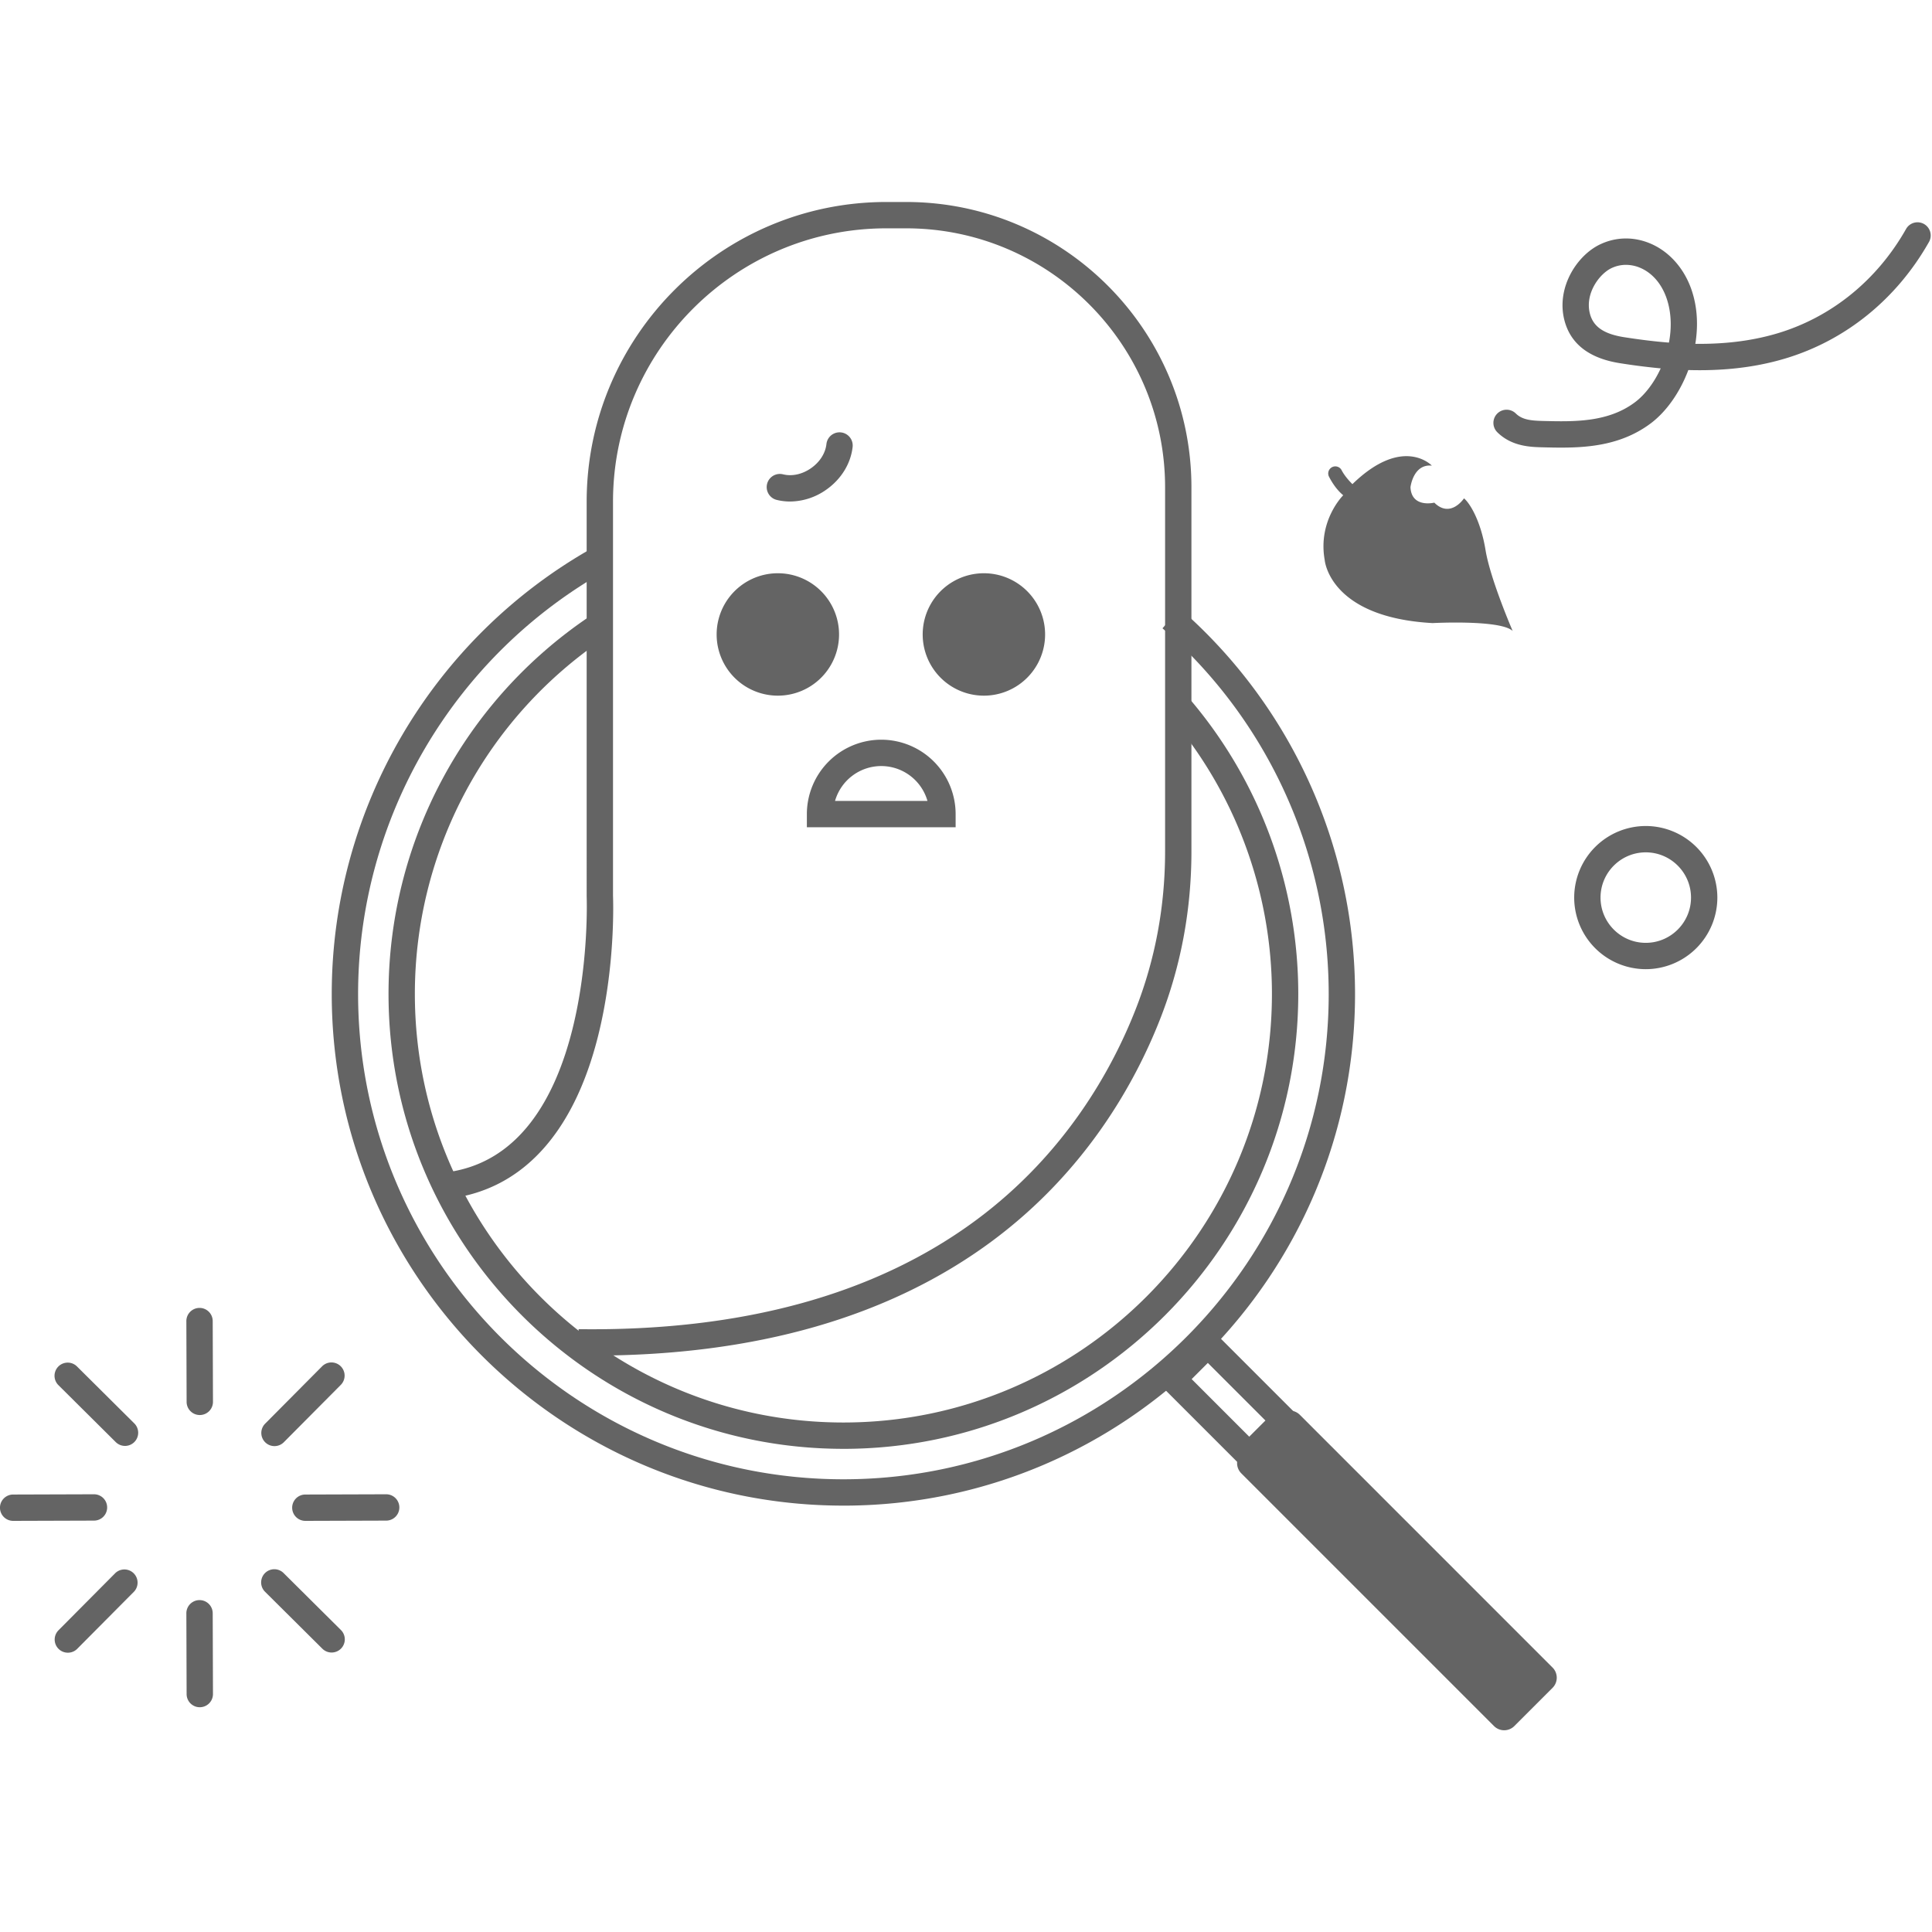<svg xmlns="http://www.w3.org/2000/svg" width="120" height="120" viewBox="0 0 120 120">
    <g fill="#646464" fill-rule="evenodd">
        <path d="M100.994 16.45c-.315 0-.625.07-.914.21-.737.356-1.636 1.556-1.335 2.794.203.83.86 1.29 2.135 1.49.853.132 1.79.259 2.781.336.174-.917.154-1.873-.143-2.744-.313-.914-.9-1.591-1.656-1.907a2.25 2.25 0 0 0-.868-.178m-4.02 11.351c-.388 0-.765-.009-1.127-.018-.773-.018-1.94-.046-2.844-.934a.818.818 0 0 1 1.147-1.167c.41.403.978.447 1.736.465 1.869.045 3.987.096 5.663-1.162.628-.47 1.196-1.224 1.601-2.106a39.328 39.328 0 0 1-2.523-.32c-1.938-.303-3.106-1.218-3.471-2.719-.483-1.981.772-3.959 2.212-4.654.983-.475 2.092-.5 3.124-.068 1.177.492 2.115 1.544 2.574 2.888.368 1.075.416 2.233.234 3.349 1.653.02 3.408-.143 5.124-.659 3.344-1.005 6.173-3.304 7.965-6.475a.818.818 0 1 1 1.424.806c-2 3.539-5.168 6.11-8.918 7.236-2.048.616-4.11.776-6.03.72-.519 1.384-1.365 2.585-2.334 3.311-1.75 1.314-3.768 1.507-5.557 1.507M82.28 34.786s.273 3.561 6.7 3.915c0 0 4.211-.224 4.974.488 0 0-1.39-3.211-1.686-5.03-.298-1.821-.977-2.908-1.336-3.207 0 0-.832 1.27-1.845.268 0 0-1.416.355-1.48-.957 0 0 .166-1.458 1.328-1.342 0 0-1.788-1.907-4.934 1.15 0 0-.445-.425-.67-.865a.44.44 0 1 0-.783.405c.17.33.467.81.882 1.15 0 0-1.59 1.568-1.15 4.025M36.803 84.199c-.295 0-.589-.002-.886-.006l.022-1.636c10.136.135 18.444-2.144 24.7-6.782 5.55-4.114 8.442-9.374 9.89-13.063 1.22-3.103 1.837-6.413 1.837-9.836V30.268c0-8.87-7.216-16.086-16.086-16.086h-1.224c-9.364 0-16.981 7.617-16.981 16.98v24.47c.014.354.151 4.477-.949 8.802-1.543 6.066-4.793 9.535-9.399 10.032l-.175-1.628c9.475-1.02 8.894-16.992 8.887-17.154V31.163c0-10.266 8.351-18.617 18.617-18.617h1.224c9.772 0 17.722 7.95 17.722 17.722v22.608c0 3.63-.656 7.14-1.95 10.434-1.526 3.888-4.577 9.435-10.438 13.78-6.366 4.719-14.71 7.109-24.811 7.109"/>
        <path d="M52.385 93.517c-17.523 0-31.78-14.256-31.78-31.78 0-11.486 6.23-22.115 16.26-27.738l.8 1.427c-9.513 5.334-15.423 15.416-15.423 26.312 0 16.62 13.522 30.143 30.143 30.143 16.621 0 30.143-13.523 30.143-30.143a30.152 30.152 0 0 0-10.324-22.713l1.076-1.232a31.79 31.79 0 0 1 10.884 23.945c0 17.523-14.256 31.78-31.78 31.78"/>
        <path d="M52.385 89.99c-15.58 0-28.253-12.674-28.253-28.253 0-9.418 4.67-18.186 12.494-23.453l.914 1.358a26.604 26.604 0 0 0-11.772 22.095c0 14.677 11.94 26.617 26.617 26.617 14.676 0 26.617-11.94 26.617-26.617 0-6.393-2.3-12.573-6.477-17.402l1.238-1.07a28.245 28.245 0 0 1 6.875 18.472c0 15.58-12.674 28.254-28.253 28.254"/>
        <path d="M74.016 85.659l3.576 3.577 1.005-1.005-3.577-3.577-1.004 1.005zm3.576 5.89l-5.89-5.89 3.318-3.319 5.891 5.89-3.319 3.32z"/>
        <path d="M96.43 104.837l-2.371 2.371a.894.894 0 0 1-1.264 0L77.1 91.513a.894.894 0 0 1 0-1.264l2.37-2.372a.894.894 0 0 1 1.265 0l15.695 15.696c.35.349.35.915 0 1.264M64.913 39.407a3.801 3.801 0 1 1-7.603 0 3.801 3.801 0 0 1 7.603 0M51.867 49.746h5.739a2.988 2.988 0 0 0-2.87-2.165 2.988 2.988 0 0 0-2.87 2.165zm7.489 1.636h-9.24v-.818a4.625 4.625 0 0 1 4.62-4.62 4.625 4.625 0 0 1 4.62 4.62v.818zM52.115 39.407a3.801 3.801 0 1 1-7.603 0 3.801 3.801 0 0 1 7.603 0M49.072 31.15a3.46 3.46 0 0 1-.829-.1.818.818 0 0 1 .393-1.589c.56.139 1.193 0 1.738-.38.545-.38.894-.927.957-1.5a.818.818 0 1 1 1.627.18c-.116 1.042-.716 2.012-1.648 2.662a3.93 3.93 0 0 1-2.238.727M102.222 52.941c-1.55 0-2.81 1.261-2.81 2.81 0 1.55 1.26 2.81 2.81 2.81 1.549 0 2.81-1.26 2.81-2.81 0-1.549-1.261-2.81-2.81-2.81m0 7.256a4.45 4.45 0 0 1-4.446-4.446 4.45 4.45 0 0 1 4.446-4.446 4.451 4.451 0 0 1 4.446 4.446 4.451 4.451 0 0 1-4.446 4.446M17.05 89.82a.817.817 0 0 1-.58-1.395l3.536-3.56a.818.818 0 0 1 1.161 1.153l-3.537 3.56a.815.815 0 0 1-.58.242M4.216 102.652a.817.817 0 0 1-.58-1.395l3.537-3.56a.819.819 0 0 1 1.16 1.154l-3.536 3.56a.815.815 0 0 1-.58.241M18.967 94.464a.818.818 0 0 1-.003-1.636l5.018-.016h.003a.818.818 0 0 1 .003 1.636l-5.018.016h-.003zM.818 94.464a.818.818 0 0 1-.003-1.636l5.019-.016h.002a.818.818 0 0 1 .003 1.636l-5.018.016H.818zM20.598 102.641a.816.816 0 0 1-.577-.238l-3.56-3.537a.818.818 0 0 1 1.154-1.16l3.56 3.537a.818.818 0 0 1-.577 1.398M7.765 89.808a.817.817 0 0 1-.577-.238l-3.56-3.537a.818.818 0 0 1 1.154-1.16l3.56 3.537a.818.818 0 0 1-.577 1.398M12.41 106.04a.818.818 0 0 1-.819-.816l-.016-5.018a.818.818 0 1 1 1.637-.005l.016 5.018a.818.818 0 0 1-.816.82h-.002zM12.41 87.89a.818.818 0 0 1-.819-.815l-.016-5.018a.818.818 0 0 1 .816-.82h.003c.45 0 .816.364.818.815l.016 5.018a.818.818 0 0 1-.816.82h-.002z"/>
    </g>
</svg>
